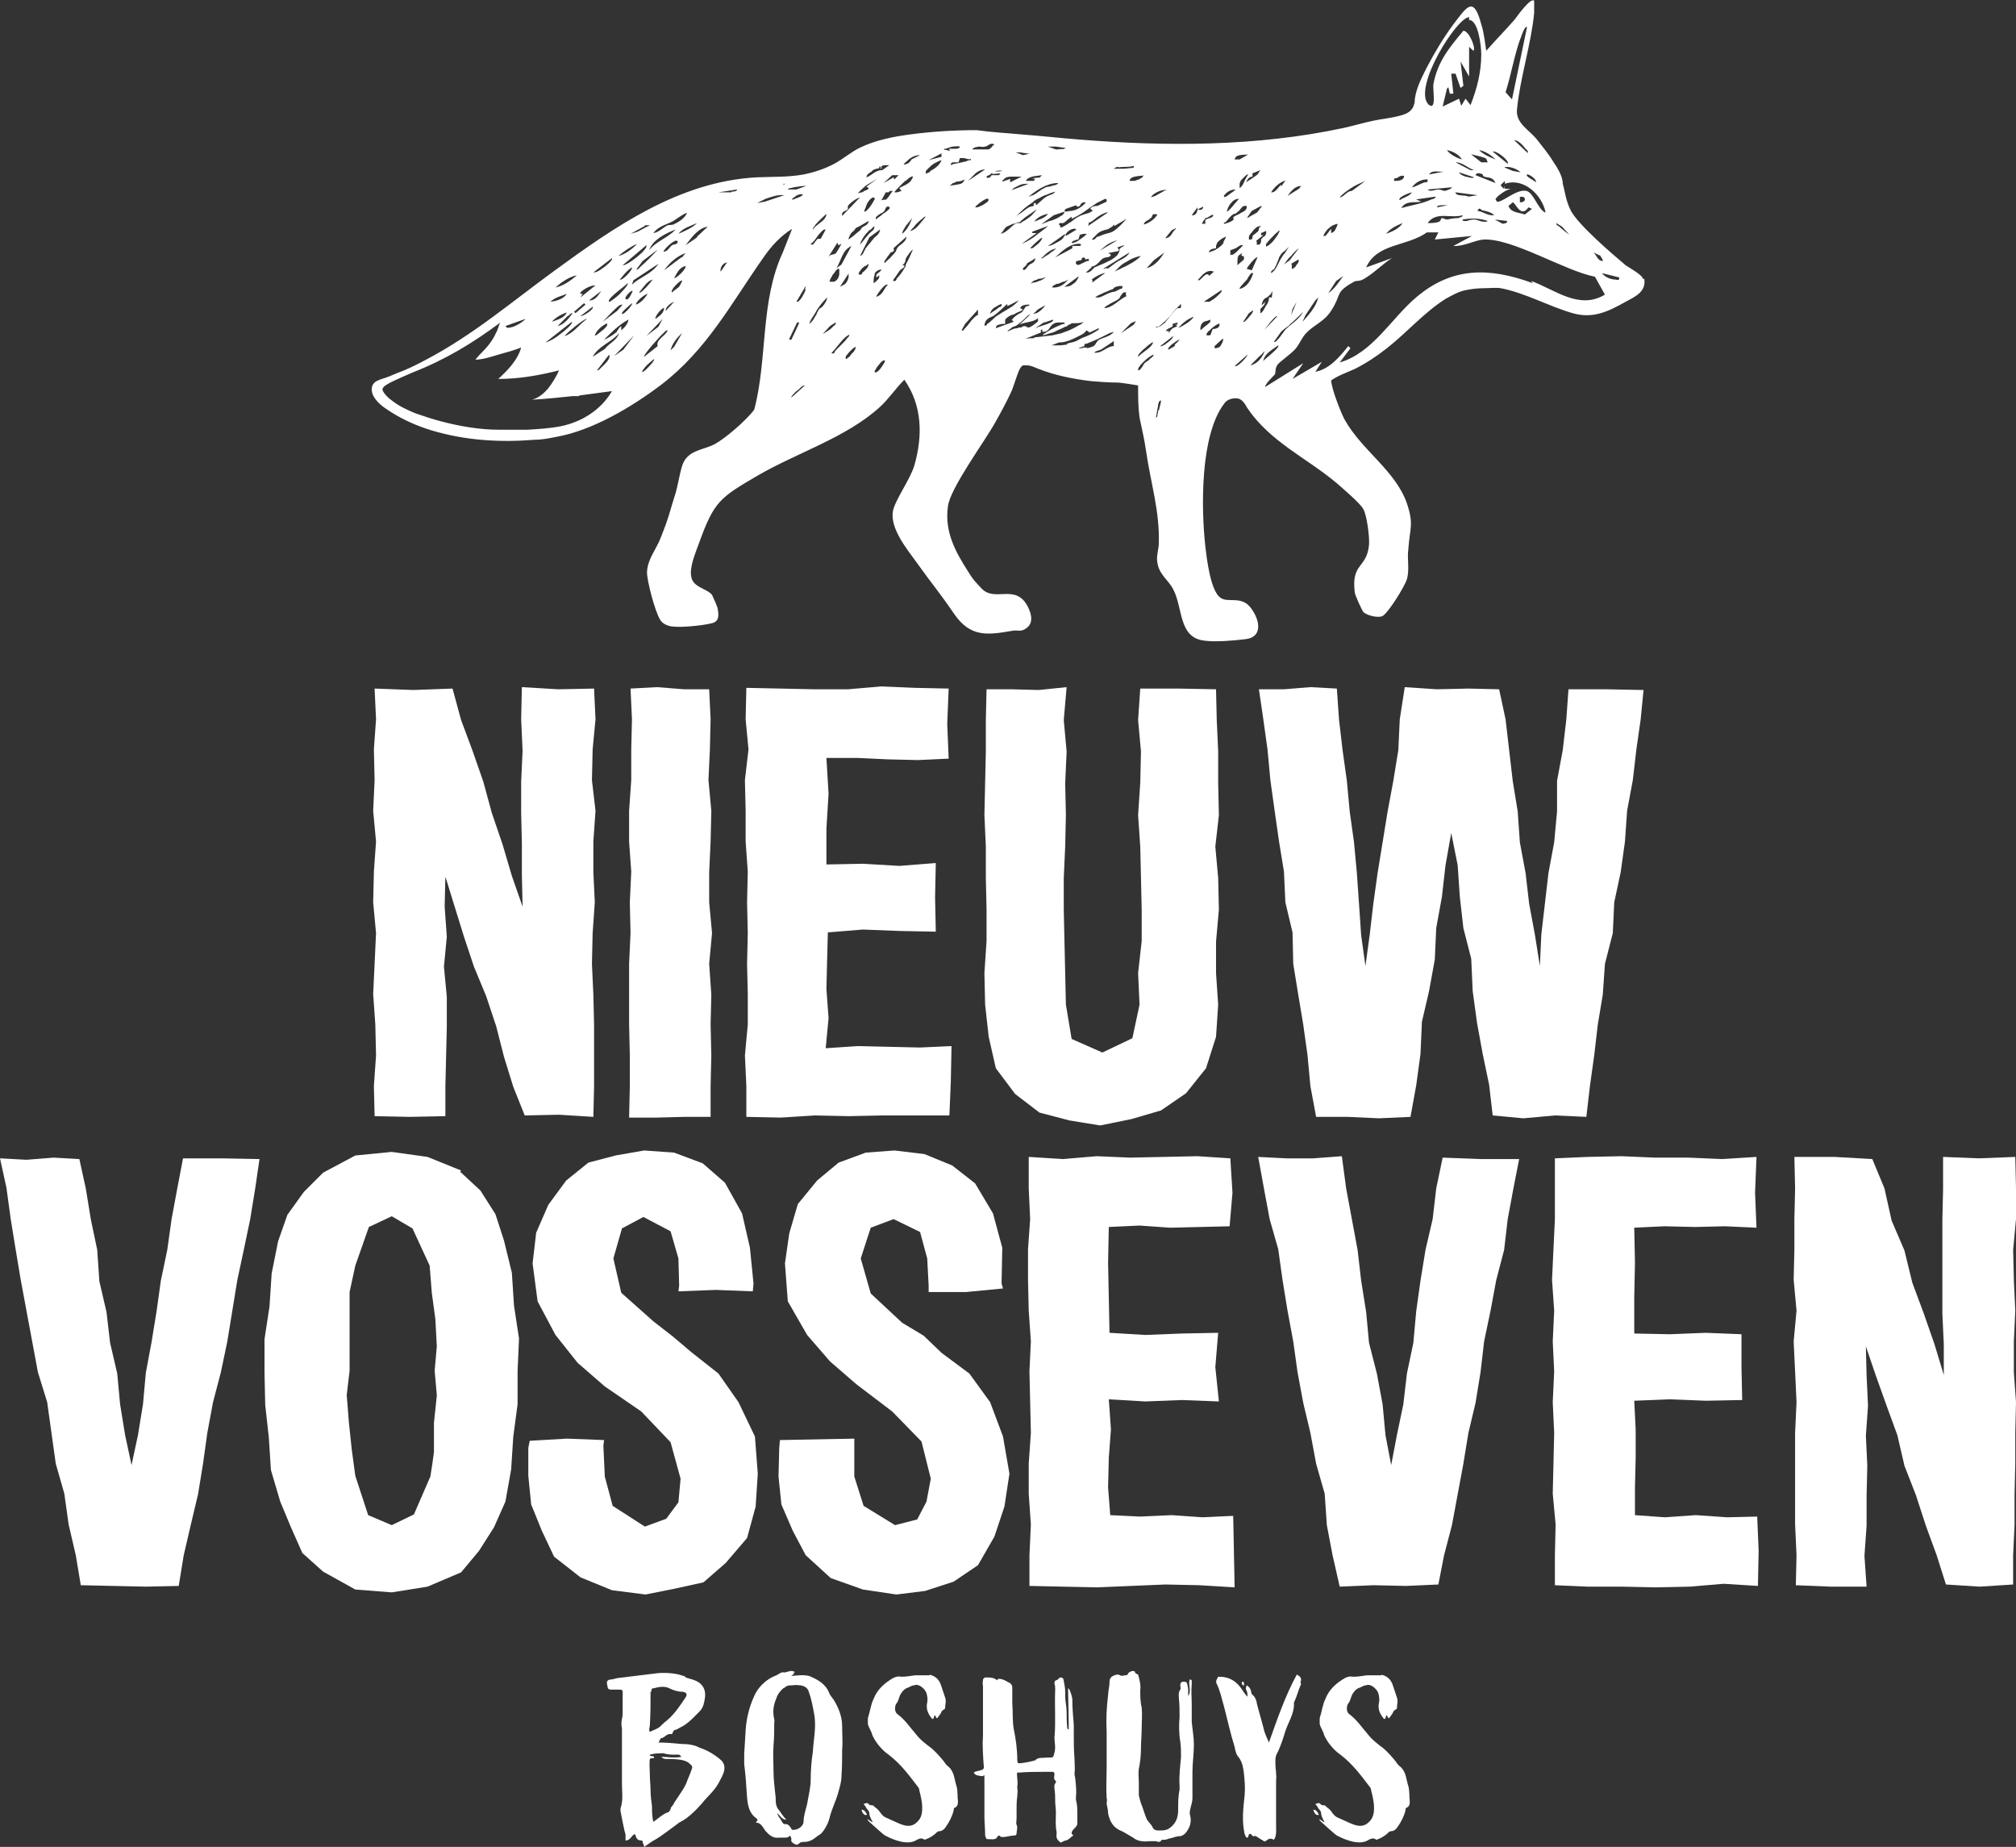 <?xml version="1.0" encoding="UTF-8"?>
<svg id="Laag_1" xmlns="http://www.w3.org/2000/svg" version="1.1" viewBox="0 0 282 258.3">
  <rect x="0" y="0" width="282" height="258.3" fill="#333333" stroke="none"/>
  <!-- Generator: Adobe Illustrator 29.3.1, SVG Export Plug-In . SVG Version: 2.1.0 Build 151)  -->
  <defs>
    <style>
      .st0 {
        fill: #fff;
      }
    </style>
  </defs>
  <g>
    <polygon class="st0" points="83.1 96.3 78.1 96.4 73 96.1 72.9 100.6 73.1 105 72.9 109.3 72.9 113.7 73 118 73 122.4 73.1 126.8 71.6 122.5 70.3 118.1 68.8 113.7 67.6 109.3 66.1 105 64.5 100.7 63.3 96.3 57.8 96.5 52.4 96.3 52.6 100.6 52.3 104.8 52.4 109.1 52.2 113.4 52.6 117.7 52.3 121.9 52.2 126.2 52.6 130.5 52.4 134.8 52.2 139 52.5 143.3 52.6 147.6 52.3 151.9 52.4 156.1 57.3 156.2 62.3 156.1 62.3 152 62.4 147.8 62.5 143.6 62.5 139.4 62.1 135.2 62.5 131 62.2 126.8 62.3 122.6 63.6 126.8 64.9 131 66.3 135.2 68 139.3 69.4 143.5 70.5 147.8 71.8 152 73.4 156 78.2 155.9 83 156.2 83.1 151.9 83.1 147.6 83.1 143.3 83 139.1 82.8 134.8 82.9 130.5 83.2 126.2 83 122 83 117.7 83.3 113.4 82.8 109.1 82.9 104.8 83.3 100.6 83.1 96.3"/>
    <polygon class="st0" points="99.2 96.4 95.7 96.4 91.9 96.1 88.2 96.3 88.4 100.6 88.3 104.8 88.3 109.1 88 113.4 88 117.7 88.3 121.9 88.1 126.2 88.2 130.5 88 134.8 88 139 88 143.3 88.1 147.6 88.1 151.9 88 156.3 91.9 156.3 95.7 156.2 99.4 156.2 99.4 151.9 99.5 147.6 99.4 143.3 99.5 139.1 99.2 134.8 99.6 130.5 99.2 126.2 99.2 122 99.4 117.7 99.5 113.4 99.1 109.1 99.3 104.8 99.4 100.6 99.2 96.4"/>
    <polygon class="st0" points="133.1 146.3 128.7 146.5 124.3 146.4 120 146.3 115.5 146.6 115.9 142.4 115.6 138.3 115.7 134.2 115.8 130.4 120.7 130 125.8 130.2 130.9 130.3 130.8 125.5 130.9 120.7 125.8 121.1 120.7 120.8 115.6 120.9 115.6 115.9 115.9 111 115.6 106 119.9 106 124.2 106.2 128.4 106.3 132.7 106.1 132.5 101.2 132.7 96.3 128 96.2 123.3 96 118.6 96.4 113.9 96.4 109.2 96.3 104.4 96.2 104.3 100.6 104.7 104.8 104.2 109.1 104.3 113.4 104.3 117.7 104.6 121.9 104.5 126.2 104.6 130.5 104.5 134.8 104.6 139 104.6 143.3 104.2 147.6 104.4 151.9 104.4 156.2 109.2 156.3 114 156 118.7 156.1 123.5 156 128.2 156 132.8 156 133 151.3 133.1 146.3"/>
    <polygon class="st0" points="165.9 152.9 168.7 149.4 170.1 145 170.4 140.5 170.1 136.1 170.1 131.7 170.5 127.2 170.4 122.8 170 118.4 170.5 114 170.4 109.6 170.4 105.1 170.2 100.7 170.1 96.4 164.8 96.3 159.5 96.3 159.2 100.7 159.6 105.1 159.5 109.5 159.2 114 159.5 118.4 159.6 122.8 159.7 127.2 159.7 131.6 159.2 136.1 159.4 140.5 158.4 145.2 154.2 147.2 149.9 145.3 149.1 140.5 149 136.1 148.9 131.7 148.8 127.2 148.8 122.8 149 118.4 149.1 114 149 109.6 149.2 105.1 148.8 100.7 149.2 96.1 145.3 96.5 141.5 96.4 138 96.4 137.9 100.7 137.9 105.1 137.8 109.5 137.7 114 137.9 118.4 137.9 122.8 138 127.2 138 131.6 137.7 136.1 137.8 140.5 138.3 145 139.3 149.4 142 153 145.4 155.6 149.6 156.7 153.9 157.4 158.3 156.5 162.4 155.3 165.9 152.9"/>
    <polygon class="st0" points="219.4 96.4 219.1 100.6 218.6 104.9 217.8 109.2 217.8 113.5 217.4 117.8 216.6 122.1 216.1 126.4 215.6 130.7 215.4 135.1 214.7 130.7 213.9 126.4 213.4 122.1 212.6 117.8 212.3 113.5 211.6 109.2 211.1 104.9 210.6 100.6 209.7 96.4 205.4 96.3 201 96.4 196.5 96.1 195.8 100.6 195.6 104.9 194.9 109.2 194.1 113.5 193.4 117.8 192.7 122.1 192.1 126.4 191.6 130.7 191 135.1 190.4 130.8 190.1 126.4 189.8 122.1 189.4 117.8 188.8 113.5 188.4 109.2 187.8 104.9 187.3 100.6 187 96.3 183.3 96.1 179.6 96.4 176.1 96.4 176.7 100.5 177.3 104.8 177.7 109.1 178.3 113.4 178.9 117.6 179.6 121.9 179.8 126.2 180.8 130.4 180.9 134.8 181.6 139.1 182.3 143.3 182.9 147.6 183.3 151.9 184.1 156.2 188.5 156.2 192.9 156.4 197.3 156.2 198.1 151.8 198.7 147.4 198.9 142.9 199.9 138.6 200.7 134.2 200.9 129.8 201.7 125.4 202.2 121 203 116.5 203.9 121 204.2 125.4 204.7 129.8 205.8 134.1 206 138.6 206.6 143 207.4 147.4 208.3 151.7 208.8 156 213.1 156.4 217.5 156 221.9 156.2 222.4 151.9 223 147.6 223.5 143.3 224.2 139.1 224.5 134.8 225.6 130.5 225.8 126.2 226.7 122 227.3 117.7 227.6 113.4 228.4 109.1 228.9 104.8 229.5 100.6 229.9 96.5 224.7 96.4 219.4 96.4"/>
  </g>
  <g>
    <polygon class="st0" points="18.4 204.9 17.5 200.7 16.8 196.4 16.4 192.1 15.4 187.8 14.9 183.5 13.9 179.2 13.6 174.8 12.7 170.5 12 166.2 11.1 162.1 7.5 161.9 3.7 162.2 0 162 .9 166.1 1.5 170.5 2.2 174.8 2.9 179 3.7 183.3 4.5 187.6 5.3 191.9 6.6 196.1 7.2 200.4 7.8 204.7 9 208.9 9.6 213.2 10.6 217.5 11.3 221.7 15.8 221.8 20.4 221.9 25 221.8 25.7 217.5 26.7 213.2 27.7 209 28.4 204.7 29 200.4 29.8 196.1 30.9 191.9 31.8 187.6 32.5 183.3 33.2 179 34.1 174.8 35 170.5 35.7 166.2 36.3 162.1 31 162 25.6 162 24.8 166.2 24 170.5 23.4 174.8 22.5 179.1 21.9 183.4 21.2 187.7 20.4 192 20 196.4 19.3 200.7 18.4 204.9"/>
    <path class="st0" d="M64.3,164l.2-.3-4.7-1.9-5-.7-5.1.5-4.5,2.4-2.7,2.7-2.3,3.2-1.3,3.7-.9,4.5-.3,4.6-.7,4.6v4.6s.1,4.6.1,4.6l.5,4.5.3,4.6,1.3,4.4,1.5,3.6,1.6,3.6,2.9,2.6,4.5,2.5,5.1.4,5-.8,4.7-2,2.5-3,2.1-3.3,1.6-3.6.8-4.5.3-4.6.6-4.5v-4.6s.2-4.6.2-4.6l-.7-4.6-.3-4.6-1.1-4.5-1.2-3.7-2.1-3.3-2.8-2.6ZM61.1,195.2l-.4,3.8v3.8c.1,0-.5,3.7-.5,3.7l-2.3,5.3-3.1,1.5-3.3-1.4-1.8-5.5-.5-3.7-.4-3.8-.3-3.8.4-3.4v-3.4c0,0,0-3.8,0-3.8v-3.8s.8-3.7.8-3.7l1.9-5.4,3.2-1.5,2.9,1.7,2.4,5.2.3,3.8.5,3.7.2,3.8-.3,3.4.3,3.4Z"/>
    <polygon class="st0" points="96.7 189.1 94.1 186.9 91.4 184.8 86.9 180.8 85.8 176 87 171.8 90 170.2 93.8 172.2 94.9 176 95 179.8 94.9 180.6 100.1 180.4 105.3 180.6 105.4 179.5 104.9 174.5 103.8 169.7 101.4 165.4 98.3 162.7 94.3 161.2 90.1 160.9 86.1 161.6 82.3 162.6 79.2 165.1 76.7 168.5 75 172.4 74.5 176.7 75.2 182 77.7 186.7 80.8 190.6 84.6 193.9 89.7 197.4 93.8 201.7 95.2 206.8 94.9 210.1 93.2 212.4 90.2 213.5 85.7 210.6 84.6 206.5 84.4 202.2 84.5 201.4 79.3 201.2 74.1 201.5 73.9 202.5 73.9 206.4 74.3 210.4 75.8 214.1 77.5 217.7 81.2 220.6 85.6 222.4 90.3 223 94.3 222.2 98.4 221.3 101.5 218.6 104.5 215.1 105.7 210.7 106 206.1 105.6 200.9 103.3 196.1 100.5 192.1 96.7 189.1"/>
    <polygon class="st0" points="131.7 189.2 129.2 186.8 126.2 185 121.8 180.9 120.4 176 121.8 171.7 125 170.5 128.7 172.3 129.7 176 129.9 179.8 129.9 180.7 135.1 180.7 140.3 180.2 140.1 179.5 140.2 174.5 138.9 169.7 136.4 165.5 133.2 163 129.3 161.4 125.1 160.9 121.1 161.2 117.3 162.6 114.3 165.1 111.6 168.4 110.4 172.5 109.8 176.7 110.2 182 112.9 186.7 116.1 190.4 119.8 193.6 124.8 197.4 128.9 201.6 130.2 206.8 129.6 210 128.3 212.5 125.2 213.3 120.8 210.6 119.5 206.5 119.5 202.2 119.5 201.2 114.4 201.3 109.1 201.4 109 202.5 108.9 206.5 109.3 210.4 110.9 214.1 112.7 217.5 116.2 220.7 120.7 222.3 125.4 223 129.4 222.5 133.4 221.2 136.8 218.9 139.1 214.9 140.5 210.7 141.2 206.1 140.3 200.9 138.5 196.1 135.6 192.1 131.7 189.2"/>
    <polygon class="st0" points="155.1 195.7 160.2 196 165.3 195.8 170.5 196 170 191.2 170.4 186.4 165.3 186.5 160.2 186.7 155.2 186.4 155.1 181.5 155 176.6 155.1 171.6 159.4 171.4 163.7 171.7 167.9 171.6 172 171.5 172.4 166.8 172.1 162 167.5 161.7 162.8 161.8 158.1 161.9 153.4 161.7 148.7 162.1 143.9 161.8 143.9 166.2 144.1 170.5 143.8 174.7 143.8 179 143.9 183.3 144.2 187.6 144 191.8 144.1 196.1 144.2 200.4 143.9 204.7 143.9 208.9 144.2 213.2 144 217.5 144 221.8 148.7 221.9 153.5 222 158.2 221.8 163 221.6 167.8 221.7 172.7 222 172.6 216.9 172.5 212 168.2 212.2 163.9 211.9 159.5 212.1 155.3 211.9 155 208 155.1 203.9 155.4 199.9 155.1 195.7"/>
    <polygon class="st0" points="194.6 204.9 193.8 200.7 193.4 196.4 192.6 192.1 191.5 187.8 191.1 183.5 190.4 179.1 189.9 174.8 189.1 170.5 188.3 166.2 187.7 161.7 183.7 162 179.9 162 176 161.8 176.8 166.2 177.6 170.5 178.8 174.7 179.4 179 180.1 183.3 180.9 187.6 181.5 191.9 182.3 196.2 183.3 200.4 184.1 204.7 185.3 208.9 185.6 213.3 186.4 217.5 187.4 221.9 192.1 221.7 196.7 221.8 201.2 221.6 202 217.5 203.1 213.3 203.9 209 204.7 204.7 205.4 200.4 206.4 196.2 207.1 191.9 207.6 187.6 208.5 183.3 209.3 179 210.4 174.8 210.9 170.5 211.7 166.2 212.5 162.1 207.2 162.1 201.8 161.9 200.9 166.2 200.4 170.5 199.4 174.8 198.7 179.1 198.1 183.4 197.7 187.8 196.8 192.1 196.3 196.4 195.4 200.7 194.6 204.9"/>
    <polygon class="st0" points="228.6 195.9 233.6 195.7 238.6 195.9 243.7 195.8 243.6 191.2 243.6 186.6 238.6 186.4 233.6 186.6 228.6 186.5 228.6 181.5 228.7 176.6 228.6 171.7 232.8 171.5 237.1 171.6 241.3 171.5 245.7 171.7 245.5 166.8 245.7 161.8 240.9 162.1 236.2 161.9 231.5 161.9 226.8 161.7 222.1 161.8 217.5 162 217.5 166.2 217.5 170.5 217.3 174.7 217.1 179 217.4 183.3 217.2 187.6 217.4 191.8 217.2 196.1 217.4 200.4 217.3 204.7 217.2 208.9 217.6 213.2 217.5 217.5 217.5 221.7 222.1 221.9 226.9 221.9 231.6 222 236.4 221.9 241.1 221.5 245.9 221.8 246 216.9 245.8 212.1 241.6 212.2 237.2 211.9 232.9 212.2 228.7 211.9 228.7 208 228.8 203.9 228.8 199.9 228.6 195.9"/>
    <polygon class="st0" points="271.8 161.8 271.8 166.3 271.7 170.6 271.7 175 271.7 179.3 271.7 183.7 271.9 188 271.9 192.3 270.6 188 269.1 183.7 267.5 179.4 266.4 174.9 264.6 170.7 263.6 166.2 261.9 162.1 256.6 161.8 251 161.8 251.1 166.2 251 170.5 251 174.7 250.9 179 251.3 183.3 250.9 187.6 251.1 191.8 251.3 196.1 251.1 200.4 251.1 204.7 251.1 208.9 251.1 213.2 251.3 217.5 251.2 221.7 256.1 221.9 261.1 221.9 260.8 217.6 261.1 213.4 261.1 209.2 261.2 205 261 200.8 261.3 196.6 261.1 192.4 261 188.3 262.4 192.4 263.9 196.6 265.4 200.7 266.4 205 268 209.1 269.4 213.4 270.9 217.5 272.2 221.6 276.9 221.9 281.6 221.6 281.6 217.5 281.8 213.2 281.8 209 281.9 204.7 281.9 200.4 282 196.1 281.7 191.9 281.7 187.6 281.9 183.3 281.7 179 281.6 174.8 282 170.5 282 166.2 281.9 161.8 276.8 162 271.8 161.8"/>
  </g>
  <g>
    <path class="st0" d="M95.9,234.6l1,.3c1.3.4,1.9,1.3,1.7,2.6-.1.6-.2,1.3-.7,1.8-.7.7-1.3,1.4-2.2,2-.4.2-.7.4-1.1.6-.2,0-.4.1-.5.4,0,.1-.1.3-.3.2-.6,0-.8.5-1.3.6-.2,0-.2.4-.4.6,1.1,0,2.1.1,3.2.2.8,0,1.8.1,2.5.5,1.2.4,2.2,1,3.1,1.8.4.4.5.9.4,1.4-.1.6-.5,1.2-.8,1.8-.6,1.1-1.6,1.9-2.3,2.8-.7.8-1.4,1.5-2.2,2.1-.3.2-.6.4-1,.6-1.1.8-2.1,1.6-3.2,2.3-.6.3-1.1.7-1.7,1.1,0-.2-.1-.4-.2-.6,0-.2,0-.3-.2-.3-.5,0-.7-.3-.8-.7,0,0,0,0-.1-.2-.5.2-.6.9-1.3.9v-.9c-.1,0-.7-3.2-.7-3.2,0-.1,0-.3,0-.4.4-1.1.2-2.3.2-3.4s0-2.7,0-4.1v-3.7c-.1-.4-.1-.9,0-1.3.1-.4.1-.7.1-1.1,0-.8,0-1.7,0-2.5,0-.4,0-.5-.5-.5-.3,0-.7,0-1,0-.3,0-.5,0-.6-.3,0-.2-.1-.4-.1-.6,0-.2,0-.4.4-.5.3,0,.6-.1,1-.2l5.7-.7c1.3-.1,2.7,0,3.9.5ZM91,236.6c0,1.6,0,3.2-.1,4.7,0,.3-.2.6,0,.9.7-.3,1.3-.5,1.7-1,0,0,.2-.1.2-.2,1.4-1,2.2-2.3,3.1-3.6.3-.5.1-.7-.4-.8-.7,0-1.3-.2-1.9-.5-.6-.3-1.4-.2-2.1,0-.3,0-.4.1-.4.5ZM90.9,245.5c.2.2.6,0,.6.3-.1.2-.4,0-.6.2-.1.7,0,1.5,0,2.2,0,.7.1,1.5.1,2.2s.1,1.5.2,2.2c0,.7,0,1.5.2,2.2.7-.5,1.2-1,1.9-1.3.2,0,.4-.2.5-.5,0-.2.2-.4.3-.5.6-1.1,1.4-2,1.9-3.1.2-.6.5-1.2.7-1.8.2-.5.2-.6-.3-1-.2-.2-.5-.3-.8-.4-.8-.2-1.7-.2-2.5-.2q-.3,0-.6-.3c.9,0,1.8.2,2.8,0-.2-.4-.5-.3-.8-.3-.6,0-1.1,0-1.7-.2-.6,0-1.2,0-1.9.2Z"/>
    <path class="st0" d="M111,233.9c.2.3-.2.3-.3.5.9-.1,1.7-.2,2.5,0,1.2.5,2.3,1.1,2.8,2.4.1.3.4.6.6.9.7,1.1,1.2,2.4,1.2,3.7,0,1.1.1,2.3,0,3.4,0,1.2,0,2.4-.1,3.7,0,.8-.3,1.6-.5,2.4-.3,1-.8,2-1.1,3.1-.2.9-.6,1.7-1.2,2.4-.2.2-.5.3-.7.5-.5.4-1,.7-1.7.7-.2,0-.5,0-.7.2-.3.3-.5.2-.8,0-.2-.1-.4-.3-.3-.6,0-.2-.1-.3-.2-.5-.2.3-.5.3-.7.3s-.5,0-.8,0c-.7.1-1.2-.2-1.6-.6-.2-.2-.4-.4-.5-.6-.3-.4-.5-.9-1.2-.9.2-.2.4-.4.1-.6-1-.7-1.2-1.8-1.3-2.9-.1-1.6-.2-3.1-.4-4.7,0-.5,0-.9,0-1.4l.2-3.3c.1-1.6.5-3.3,1.2-4.8.4-.9,1-1.6,1.8-2.2.4-.3.8-.5,1.3-.7.4-.2.7-.5,1.1-.4.1,0,.2,0,.4-.1.1,0,.2,0,.4-.1.3,0,.6,0,.7.2ZM109.7,236c-.5.4-.9.9-1.1,1.5-.3.7-.5,1.5-.4,2.3,0,.4.2.7.1,1.1,0,1.1,0,2.1-.1,3.2-.1,1.2,0,2.5,0,3.7,0,1.2.2,2.5.3,3.6,0,.6,0,1.3.5,1.8.2.3.6.9,1,1.3-.7,0-.9-.7-1.3-.9.1.2.2.5.4.7.1.2.2.3.3.5.1.1.2.4.4.3.4,0,.6.2.8.5.1.2.2.4.5.3.6,0,1.3-.6,1.3-1.1,0-.8.3-1.7.5-2.5.2-1.2.5-2.3.5-3.4,0-1.3.1-2.6.3-3.9.1-1.7.5-3.5.2-5.2-.2-1.1-.4-2.2-.8-3.3-.2-.5-.6-.7-1.1-.8-.4,0-.7-.1-1.1,0-.5,0-.9,0-1.2.4Z"/>
    <path class="st0" d="M121.3,253.8c-.5.2-.7-.4-.8-.7.5,0,.6.4.8.7ZM130,234.2c.8.2,1.3.6,1.6,1.4l.6,1.8c.2.5,0,1,0,1.5,0,.2-.4.2-.5.5-.1.3-.4.6-.6.9-.2,0-.2-.3-.3-.4-.2,0-.1.4-.3.5,0,0,0,0-.1,0-.6-.7-.9-1.4-.7-2.3.1-.5,0-.9-.1-1.3-.2-.6-1.1-1.4-1.7-1.1-.4,0-.7.3-1.1.4-.4.2-.6.5-.8.8-.2.3-.3.9-.5,1.2-.4.4-.4,1.3,0,1.6,1.1.8,1.8,1.9,2.6,2.8.6.8,1.4,1.4,2.2,2,.6.5,1.2,1.2,1.7,1.8.2.3.4.6.7.8.8.7.8,1.8,1.1,2.7.2.7.1,1.4.2,2.1,0,.3,0,.7-.4.9-.2,0-.2.3-.2.4-.2.8-.6,1.6-1.1,2.3-.2.3-.5.6-.9.6-.2,0-.3.1-.4.2-.4.4-.9.7-1.4.9-.1,0-.3.2-.4,0-.4-.2-.8,0-1.1.2-1.1.6-2.8.1-4.3-.7-.1,0-2.2-1.9-2.3-2-.7-.9,1.1.8.4-.2-.1-.2-.3-.6-.3-.9,0-.4-.4-.6-.5-.9,0-.1-.2-.2-.3-.4.1,0,.5-.3.7,0,.3.3.4.1.6.2.2.1.2.2.5.4.4.3.5.6.7.8.4.5.7.5,1.3.8,1.2.5,2.5,1.4,3.6.4.7-.6.8-1.3.8-2.1,0-.8-.2-1.6-.4-2.4,0-.2-.1-.4-.2-.5-1.3-1.7-2.4-3.2-4.1-4.5-.9-.6-1.9-1.8-2.3-2.8-.1-.5-.5-1-.6-1.5,0-.3,0-.6,0-.8.3-.9.4-1.9.8-2.7.5-1.3,1.5-2.2,2.7-2.9.4-.2.7-.3,1.2-.2.6,0,1.2-.1,1.9-.2.7,0,1.4,0,2.1,0Z"/>
    <path class="st0" d="M139.6,234.8c0,0,.1,0,.2,0,.5,0,.9.3,1.3.5.3.1.5.4.5.7,0,.7,0,1.3,0,2v.2c.1,1.2,0,2.4.2,3.6.3,1.4.5,2.9.5,4.4,0,0,0,.2.1.4.8,0,1.6-.2,2.4-.4,0,0,0,0,0,0,.4-.5,1.1-.3,1.6-.4h.3c.7,0,.6,0,.8-.7.2-.7,0-1.4,0-2.1.2-2.2,0-4.5.1-6.7,0-.3,0-.6-.1-.8,0-.2,0-.4.2-.5.3,0,.4-.4.7-.4.3,0,.4.3.4.5.1.5.2,1,.2,1.5,0,.2,0,.5,0,.6,0,.7.2,1.5.2,2.2,0,.8,0,1.5.1,2.3,0,0,0,.1.2.2,0-1.8-.1-5.2-.1-5.6,0-.7.6.9.6,1.4,0,1.2.1,2.4.2,3.5,0,.3,0,1.1,0,1.3,0,1.1,0,2.3.1,3.4,0,.7.1,1.5,0,2.2,0,.2.1.4.1.6.1.9.2,1.8.1,2.6v.4c.2.7.2,1.4.2,2.1,0,.4,0,.8,0,1.2,0,.3-.2.5-.4.7-.2.2-.4.4-.4.7,0,.2.4.2.1.4-.3.2-.5.5-.9.6-.2,0-.5.2-.7.3-.5-.3-.7-.7-.6-1.2,0,0,0-.2,0-.3-.2-.9-.1-1.8-.1-2.7,0-.5-.1-1.1-.1-1.6,0-.6,0-1.1-.1-1.7,0-.3-.1-.6.2-.9,0,0,0-.2,0-.2-.4-.3-.2-.7-.2-1,0-.2-.1-.3-.3-.3-.3,0-.6,0-1,0-1.2,0-2.4,0-3.6.1-.1,0-.2,0-.3,0-.1.3,0,.6,0,.8,0,.4.1.7,0,1.1,0,0,0,.2,0,.3.1.4,0,.6,0,1.1-.1.7-.1,1.2-.1,1.8s0,.8,0,1.3c0,.3-.1.7,0,.9.2.4,0,.8,0,1.2,0,.2-.1.3-.3.3-.7,0-1.9.5-2.1,0,0,0-.2,0-.3.2-.2.5-1,.3-1.5.3-.1-.2-.2-.4-.2-.6,0-.9-.1-1.8-.1-2.6,0-.6,0-1.3,0-1.9,0-1,0-2.3,0-3.3s0-.3-.4-.4c-.4-.1-.8,0-1.1-.5.3-.2.6-.2.9-.3.5-.1.6-.3.5-.7-.1-1.5-.2-2.8-.1-4.2,0-2.1,0-4.2,0-6.3,0-.2,0-.5,0-.6-.1-.3,0-.6,0-.9.1-.2.2-.3.4-.3.6,0,1.1,0,1.6.4Z"/>
    <path class="st0" d="M159.2,234.2c.2.7.4,1.5.3,2.2,0,.8,0,1.6.2,2.4.1,1,0,1.9,0,2.9,0,.9-.1,1.9-.1,2.8,0,1-.1,1.9-.3,2.9-.1.6,0,1.3,0,1.9v1.8c.1.4.2.8.3,1.1.3.7.5,1.5.8,2.2.2.4.6.7.8,1.1.2.5.6.5,1,.5s.8,0,1.2-.2c1-.6,1.4-1.5,1.4-2.6s0-2,.2-2.9c0-.2,0-.4,0-.6-.1-1.4.1-2.7.2-4,0-.7,0-1.4-.1-2.1-.2-1.2-.2-2.4-.1-3.5,0-.9,0-1.7-.1-2.6,0-.4-.1-.8.2-1.2.1-.1,0-.5,0-.6s0-.4.3-.5c.5,0,.6,0,.7.4,0,.2.1.4.1.6v1c.5-.7,0-1.5.2-2.3.2,0,.3,0,.3.2,0,.2,0,.3,0,.4-.1,1,0,1.9,0,2.9,0,.3,0,.6,0,.9,0,.5,0,1,0,1.5.1,1.1.3,2.1.3,3.2,0,1.3-.2,2.6-.2,3.8,0,1.2,0,2.5,0,3.7,0,.5-.2,1-.3,1.5-.1.4-.1.7,0,1,.2.9-.1,1.7-.7,2.4-.2.2-.5.4-.8.4-.5,0-.8.2-1.3.3-.2,0-.5.2-.8.2-.1,0-.3,0-.4,0-.2.4-.5.3-.8.2-.4,0-.7,0-1,0-.8.1-1.6,0-2.2-.5-.7-.4-1.3-.8-2-1.1-.9-.5-1.3-1.3-1.5-2.3,0-.4-.1-.9-.2-1.3,0-.3.1-.6,0-.8-.1-1.5,0-2.9,0-4.4,0-1.7,0-3.4,0-5.1-.1-1.6,0-3.3.2-4.9,0-.6.2-1.2.2-1.8,0-.7.3-.9,1-1.1.1,0,.2,0,.3,0,.2.2.6.2.8.1.2,0,.5,0,.5-.3,0,0,.4-.3.6-.3.2,0,.4,0,.4.3Z"/>
    <path class="st0" d="M182,235.5c-.4.9-.6,1.8-1,2.6,0,0,0,.2,0,.3,0,1.3-.8,2.5-1.2,3.7-.3,1-.6,1.9-1,2.8-.4.7-.4.9-.4,1.7,0,.8.2,1.6.1,2.4,0,1.9,0,3.9,0,5.9v.4c0,.7.1,1.4-.3,2q-.5-.3-.9,0c-.4.3-.4.3-.8,0-.1,0-.3-.2-.5-.3-.2-.1-.3-.3-.6-.2,0,0,0,0-.1,0-.2,0-.2-.4-.5-.3-.2,0-.1.4-.3.5,0,0,0,0-.1,0-.2-.1-.2-.4-.3-.5-.4-1.8-.2-3.6,0-5.4.1-1.1,0-2.1-.1-3.1-.1-.8-.2-1.5-.7-2.2-.4-.4-.5-1-.6-1.5-.6-1.9-1-3.8-1.5-5.7-.3-1-.5-2.1-1-3.1-.2-.4,0-.6.2-1,0,0,.1,0,.2,0,1.3,0,2.3.6,3,1.6.3.4.5.8.9,1.2,0-.4,0-.7-.2-1q-.1-.2.1-.6c.3.2.5.4.6.8,0,.3.1.5.4.7.2.3.4.7.4,1,.3,1.2.7,2.5,1,3.7.1.5.4,1.1.7,1.8,1.1-3.1,2.3-6.6,3.9-9.5.6.3.7.6.5,1.1ZM174,235.4c0,.1.1.4-.1.3-.1,0-.2-.2-.2-.3,0,0,0-.2.1-.2s.2,0,.2.2Z"/>
    <path class="st0" d="M184.5,253.8c-.5.2-.7-.4-.8-.7.5,0,.6.4.8.7ZM193.2,234.2c.8.2,1.3.6,1.6,1.4l.6,1.8c.2.5,0,1,0,1.5,0,.2-.4.2-.5.5-.1.3-.4.6-.6.9-.2,0-.2-.3-.3-.4-.2,0-.1.4-.3.5,0,0,0,0-.1,0-.6-.7-.9-1.4-.7-2.3.1-.5,0-.9-.1-1.3-.2-.6-1.1-1.4-1.7-1.1-.4,0-.7.3-1.1.4-.4.2-.6.5-.8.8-.2.3-.3.9-.5,1.2-.4.4-.4,1.3,0,1.6,1.1.8,1.8,1.9,2.6,2.8.6.8,1.4,1.4,2.2,2,.6.5,1.2,1.2,1.7,1.8.2.3.4.6.7.8.8.7.8,1.8,1.1,2.7.2.7.1,1.4.2,2.1,0,.3,0,.7-.4.9-.2,0-.2.3-.2.4-.2.8-.6,1.6-1.1,2.3-.2.3-.5.6-.9.6-.2,0-.3.1-.4.2-.4.4-.9.7-1.4.9-.1,0-.3.2-.4,0-.4-.2-.8,0-1.1.2-1.1.6-2.8.1-4.3-.7-.1,0-2.2-1.9-2.3-2-.7-.9,1.1.8.4-.2-.1-.2-.3-.6-.3-.9,0-.4-.4-.6-.5-.9,0-.1-.2-.2-.3-.4.1,0,.5-.3.7,0,.3.3.4.1.6.2.2.1.2.2.5.4.4.3.5.6.7.8.4.5.7.5,1.3.8,1.2.5,2.5,1.4,3.6.4.7-.6.8-1.3.8-2.1,0-.8-.2-1.6-.4-2.4,0-.2-.1-.4-.2-.5-1.3-1.7-2.4-3.2-4.1-4.5-.9-.6-1.9-1.8-2.3-2.8-.1-.5-.5-1-.6-1.5,0-.3,0-.6,0-.8.3-.9.4-1.9.8-2.7.5-1.3,1.5-2.2,2.7-2.9.4-.2.7-.3,1.2-.2.6,0,1.2-.1,1.9-.2.7,0,1.4,0,2.1,0Z"/>
  </g>
  <path class="st0" d="M229.8,39c0-.5-1.8-1.5-2.4-1.9-1.9-1.6-6.7-5.7-7.7-7.7-.7-1.4-.8-2.7-1.1-3.7,0-1.1-.8-2.3-1.4-3.2-.6-1-1.6-2.2-2.3-3.1-1.1-1.3-2.9-2.2-2.7-4.1.4-4.3,2-9.2,2.4-13.5,0-.6,0-1.2,0-1.7-.5-.5-2.4,2.2-2.7,2.6-1.3,1.5-2.7,2.9-4,4.4-.2-1.2-.3-2.5-.7-3.7-1.1-4.2-2.1-2.3-3.9,0-1.4,1.9-2.6,3.9-3.7,6-.7,1.4-1.5,2.9-1.7,4.5,0,.2,0,.5-.1.7-.2.9-1,1.3-1.7,1.5-1.3.4-2.7.5-4.1.8-1.4.3-2.7.7-4.1,1-12.1,2.6-24.8,2.6-37.1,1.6-2.6-.2-5.2-.5-7.9-.7-2.1-.2-4.2-.3-6.3-.6-3.1,0-6.3.2-9.3.6-2.3.3-4.8.8-6.9,1.8-1.3.6-2.4,1.6-3.7,2.3-1.3.7-2.8,1.2-4.3,1.5-2.2.4-4.4.3-6.6.4-10.8.6-19.8,6.9-28.3,13.1-5.9,4.3-11.4,9-17.9,12.4-1.3.7-2.7,1.4-4.1,1.9-.7.3-1.4.6-2.1.8-.5.2-1,.3-1.3.9-.5,1.3.9,2.6,1.8,3.2,2,1.4,4.2,2.4,6.5,3.1,4.7,1.4,9.5,1.7,14.4,1.3,1,0,2-.2,3-.4,5.1-.9,10.6-4.2,14.7-7.3,6.4-4.9,9.8-11.4,14.3-17.8,1.1-1.6,2.4-3,4-4l-1.3,3.3c-3.2,6.9-2.1,14.8-4,22-1.3,1.7-4.2,4.1-5.5,4.8-1.7.9-3.9.8-4.6,3.1-.4,1.3-.6,3-1.1,4.4-.8,2.6-.8,2.9-1.8,5.4-.7,1.9-1.9,3.1-2,5,0,1.3,1.1,5.4,1.8,6.6.3.6,1,.9,1.6,1,1.3.2,4.2-.1,5.5-.4,1.1-.2,1.2-.9,1-2,0-.3-.7-1.8-.8-2-.7-.9-2.6-1-2.9-2.5-.3-1.4.6-3.4,1.1-4.8,2.1-5.8,2.9-6.3,8.2-9.4,5.5-3.2,12.4-5.3,17.1-9.6,1.2-1.1,2.2-2.6,3.4-3.8,2.5,3.6,2.6,7.8,1.4,12-.6,2-2.7,4.8-3,6.4-.4,2.4,1.9,5.2,3.2,7,2.5,3.5,3,3.9,5.4,7.4,2.3,3.3,4.7,2.9,8.2,2.3.7-.1,1.1.2,1.8-.3,1.1-.7.8-2,.3-3-1.7-3.4-4.6-.6-6.5-2.6-1-1.1-1.1-1.1-1.9-2.4-1.8-2.8-3.3-5.6-2.8-9.1.3-2.5,5.1-9,6.6-11.7.8-1.4,1.6-2.9,2.3-4.4.2-.5.4-1.1.6-1.7.2-.5.5-1.7,1-1.9.2,0,.4,0,.6,0,.5,0,1.1.3,1.6.5,2.3.9,4.8,1.4,7.3,1.7,1.2.1,2.5.2,3.7.2.5,0,2.9.4,2.9.4,0,1.6,0,3,.2,4.5.3,1.5.7,3.1.9,4.6.7,4.8,1.9,8.3,1.8,12.9,0,.9-.4,1.9-.2,2.8.2,1.6,1.6,2.5,2.2,3.7,1.4,2.6.7,6.8,4.4,7.2,1.5.2,4,0,5.6-.2,2.5-.2,2.2-2.5,1-4.2-1.4-2.1-3.4-.7-4.5-1.7-1.3-1.1-1.8-5.4-2-7.1-.6-5.5-.7-15.5,2.6-19.9.4-.6,1-.8,1.7-.8.8,0,1.2.7,1.6,1.4,3.2,4.7,8.2,6.9,12.4,10.4.8.7,3.4,2.9,3.8,3.7.5.8.9,4,.8,5-.3,3.3-2.5,2.5-2,6.6,0,.4,1,2.5,1.2,2.8.6.5,1.9.8,2.6.6.8-.3,3.2-4.2,3.5-5.2.4-1.4,0-2.8.2-4.2.2-3,.8-3.4-.2-6.4-1.6-4.6-6.3-7.4-8.7-11.7-.4-.7-1.8-4.1-1.9-5.5,1-.7,2.2-1.1,3.3-1.6,1.6-.8,3.1-1.8,4.5-2.9,2.8-2.2,5.2-5,8.2-6.9.9-.5,1.8-1,2.7-1.2.9-.2,1.9-.3,2.8-.3.7,0,1.6-.1,2.2,0,3.3.6,6.9,2.6,10.1,3.5,2.8.8,4.9-.2,7.4-1.6,1.3-.7,2.9-1.4,2.6-3.2ZM94.2,30.9c.3-.2,1.7-1.2,1.9-1.1-.4.8-1.1,1.2-1.9,1.6-.3.1-.7,0-1,.2-.5.3-1.1.9-1.8,1,.7-1,1.9-1.2,2.8-1.7ZM97.5,31.2c-.7.7-1.7,1.1-2.6,1.5.6-.8,1.7-1.1,2.6-1.5ZM84.6,48.8l-1.7,1.1c.8-1.5,2.6-2,3.7-3.3-.3,1-1.4,1.4-2,2.2ZM84.1,51.4c-.2.2-.3.4-.6.4l1.7-2.2c.3.6-.7,1.4-1.1,1.8ZM79.5,44.2c.2-.2.3-.4.6-.4-.5.7-1.2,1.6-2.1,1.8.5-.5,1-1,1.5-1.5ZM77.2,45c.5-.6,1.4-1.1,2.1-1.3-.4.8-1.3,1-2.1,1.3ZM82.1,44.6c-1.1.8-1.9,2-3.1,2.4-.1-.1,2.7-2.5,3.1-2.4ZM80.3,43.6l1.4-1.2.2.2-1.4,1.2-.2-.2ZM81.2,44.2l1.7-1.3c.3.3-1.4,1.4-1.7,1.3ZM84.9,45.3c.2.2-.4.7-.5.8-.2.1-1.1,1-1.2.8.3-.8,1-1.3,1.7-1.7ZM84.3,45c.6-.6,1.5-1.6,2.1-2.1.2-.2.4-.3.7-.3l-.8.9-2,1.5ZM82.4,42l1.7-1.3c-.4.6-.9,1.4-1.7,1.3ZM86.3,46.4c-.5.4-1.2.9-1.8,1.1,1-1,2.1-2.1,3.4-2.8,0,.5-.6,1.2-1,1.5v-.6c-.3.2-.4.5-.6.7ZM87,43.9c-.2-.2,1.2-1.3,1.4-1.5.2.2-1.2,1.7-1.4,1.5ZM87.5,41.8c-.2-.2.8-1.3,1-1.1-.1.2-.6,1.5-1,1.1ZM87.1,37.1l3.3-2.8c.4.5-2.7,2.9-3.3,2.8ZM92,34.9c-.7.8-1.6,1.7-2.4,2.4-.2.2-.3.4-.6.4l.9-1.2,2.1-1.6ZM88.4,37.4c.2.2-1.3,1.9-1.7,1.7.5-.6,1-1.3,1.7-1.7ZM88.4,39.8l.2-.6,3.5-2.3c-.9,1.4-2.5,1.8-3.7,2.9ZM91.3,39.1c-.2.3-1.7,2.1-1.9,1.8.6-.7,1.1-1.6,1.9-1.8ZM91.7,44.6c-.2-.3,1-1.7,1.2-1.5-.1.8-.7,1.1-1.2,1.5ZM92.7,44.6l-.6,1.1-1.7,1.3,2.3-2.4ZM90.8,35c.5-1.5,2.4-2.4,3.7-2.9-1.1,1.2-2.7,1.6-3.7,2.9ZM94.8,33.7c0,.6-.5.4-.8.6-.4.3-.6.9-1.2.9.1-.4,1.6-1.8,1.9-1.5ZM90.2,31.5h.8c0-.1-1.8.9-1.8.9l-1,.3,2-1.1ZM89.1,34.1c-.6.7-1.7,1.5-2.6,1.7.7-.6,1.7-1.3,2.6-1.7ZM87.8,39.6c.2.2-1,1.4-1.2,1.6-.2.2-1.3,1.1-1.4,1-.4-.4,2.4-2.3,2.6-2.6ZM85.6,36.1c.2.3-1.1,1.3-1.3,1.4-.4.3-.8.6-1.3.6l2.6-2ZM81.4,40.7c.5-.4,1.3-.8,1.9-.8l-2.1,1.7.3-.5c-.3,0-.5,0-.2-.3ZM80.7,38.5c-.8.7-1.9,1.5-3,1.7.8-.7,1.9-1.5,3-1.7ZM79.3,41.1c-.5.7-1.4,1-2.3,1.1.6-.6,1.5-.8,2.3-1.1ZM80,45c.2.3-1.3,1.5-1.6,1.7-.6.5-1.4,1-2.1,1.2l3.7-2.9ZM73.5,44.6c-.4.5-1.5,1.1-2.1,1.2-.3,0-.4.2-.7-.2l2.8-1ZM81.1,55.3c1.5-.2,3-.4,4.5-.6-1.5,2.6-4.2,4.3-7.1,4.9-1.5.3-3.1.4-4.7.5-1.3,0-2.7,0-4,0-2.7,0-5.6-.5-8.2-1.2-1.2-.3-2.3-.7-3.5-1.1-1.2-.5-2.3-1-3.3-1.8-.3-.2-.5-.4-.7-.6-.2-.2-.6-.7-.6-.9,0-.5.8-.8,1.1-1,1-.5,2.2-1,3.1-1.4,4.6-1.8,8.4-4.1,12.3-7-.2.2-.4,1.2-.6,1.4-.2.5-.5,1-.8,1.4-.6.9-1.4,1.5-2.1,2.4,1,0,2.2-.4,3.2-.7,1.1-.3,2.2-.6,3.2-1-.5,1.8-1.9,3.2-3.2,4.4,2.9,0,5.7-.5,8.5-1.2-.4.9-.9,1.7-1.5,2.5-.6.7-1.4,1.4-2.3,1.6,1.9-.1,3.8-.3,5.7-.5h.8ZM87.2,48.9l-1.3.9,2.8-2.9-1.5,2ZM90.6,41.1c-.4.6-.9,1.2-1.6,1.5-.2-.3,1.2-1.5,1.6-1.5ZM91.2,50.8c-.2.2-1.2,1.4-1.4,1.2.4-.8,1.1-1.3,1.7-1.8,0,.3-.2.4-.3.6ZM92,48.4l-1.9,1.5c-.2-.2,2.4-3.1,2.7-3.3.2-.2.3-.4.6-.4-.3.8-1.7,1.3-1.4,2.2ZM93.1,43.5c0-.6.7-1.1,1.2-1.3l-1.2,1.3ZM94.3,48.5l-.5.5c.2-.9.9-1.8,1.6-2.4l-1.1,1.9ZM95,40.1c-.2.2-.7.5-1,.8-.3-.3,1-1.6,1.4-1.7.1.1-.3.7-.4.9ZM94.3,38.9c.4-.7.7-1.5,1.6-1.7.1.5-1.4,1.8-1.6,1.7ZM95.3,36l-2.4,1.8c.7-1,1.8-2,3-2.4l-.5.6ZM97.5,33.2l-1.6,1.1c.8-1,1.7-2.4,3.1-2.6l-1.5,1.4ZM100.8,38c-.1-.6.3-1.2.9-1.3l-.9,1.3ZM102.3,26.9c-.6,0-1.2,0-1.8,0l2.6-.4c0,.3-.6.3-.8.3ZM223.8,35.7c0,0,.5.7.4.8-.7,0-.8-.7-1.3-1.2,0,0,.8.4.8.4ZM217.7,31.2l.8.5,1,1.1c-.5-.3-1-.8-1.5-1.2-.2-.1-.3-.1-.3-.4ZM216.1,29.7c-1-.5-1.6-2.8-2.6-3-1.4-.3-3.4,1.7-4.1,1.5l-.2-.3c0-.4,1.8-1.6,2.3-1.5h-1c0,0-.1-.4-.1-.4v.4c-.1,0-.5-.5-.5-.5l.6-.6v.4c2.7-.9,5.2,1.6,5.7,4ZM213.8,29l.5.2-1,.8c-.8-.3-1.9-.2-2.3-1.2l.6-.5c.4,0,1.1,2.3,2.2.7ZM212.5,27.6c.9-.4,1.2.7.1.7v-.7ZM198,27.9l2.8-.4c0,.3-.3.3-.6.4-1.3.6-2.8.8-4.2,1.2.7-1.1,1.8-.7,2.8-.9l-.9-.4ZM203.1,26.2c0,.2-.9.5-1,.5-.2,0-.6-.2-.9-.2-.5,0-1.1.4-1.5,0l3.3-.3ZM199.9,24.4c.4-.7,1.5-.3,2.1-.4l-2.1.4ZM206.2,23.8h-.5c0,0-2.1-1.1-2.1-1.1,1,0,1.7.8,2.6,1.1ZM205.9,21.6c.4.1,1.8.4,2,.6,0,0,.2.5.2.5h-.9s-1.4-1.1-1.4-1.1ZM206.2,24.7c0,.4-1,0-1.2,0-.3-.1-.8-.3-.9-.6l2.1.7ZM202.4,21c.7.1,1.7.6,2.1,1.3-.7-.2-1.7-.7-2.1-1.3ZM203.1,28.6l-2.1.4c0-.3.6-.3.8-.3.4,0,.9,0,1.3,0ZM204.6,30.1c0,.3-.5.3-.6.4-.5,0-1.1.1-1.6.2-.2,0-.5-.2-.7-.2-.2,0-.1.4-.4.5-.4.2-1.2.2-1.6.2,1.2-1.7,3.2-.6,4.9-1.1ZM203.6,26.9l3.1.4-1.3.2c-.6-.3-1.5,0-1.8-.5ZM208.1,30.8c0,.3-.4.2-.6.2-.4,0-.9-.3-1.3-.3-.4,0-.7.1-1,.2-.2,0-.7.1-.6-.2,1.2-.2,2.3-.2,3.5.2ZM206.7,29.4c.3-.4.3-.2.6,0,.5.1,1.4.3,1.7.7-.9.1-1.5-.5-2.3-.6ZM206.4,24.5c.1-.4.7-.3,1-.1,0,0,0,.2.2.3.6.2,1.2,0,1.6.9l-2.8-1.1ZM210.8,30.8c.1.5-.3.4-.6.5l-1.1-.6,1.7.2ZM210.4,23.4c.7-.2,1.8.2,2.3.7l-1.1-.2-1.2-.5ZM214.8,25.5c0-.2-1.5-.8-1.2-1.1.3-.1,1.5.8,1.2,1.1ZM213.4,20.8c.2.2.4.3.3.6l-1.9-1.8c.6,0,1.2.7,1.6,1.2ZM212.7,5.4c0-.1.6-1.9.9-1.6l-2.1,10.1-.9-1c.8-2.5,1.2-5.1,2.1-7.6ZM210.9,22.9l-2.1-1.7c.5-.2,2.4,1.3,2.1,1.7ZM209.2,22.3c-.8-.3-1.7-.7-2.3-1.3.8.1,1.7.7,2.3,1.3ZM205.5,2.8c1.3,0,1.7,3.7,1.7,4.8,0,2.5-.6,4.8-1.5,7.1l-.7-.9-.6,1-.3-1-2.3,1.1.6-2.5.2-.2.2.9h.5c0-.1-.3-2.8-.3-2.8h.6s.7,2,.7,2l.4-.3-.4-3.4,1.2,2.1v-4.2c-.1,0,.6.6.6.6.4-.3-.6-2.8-1.4-2.8-2,2.4-3.6,4.3-4.2,7.5-.1.9.5,3.8-.7,2.8-2.2-2.4,4-12.2,5.7-12.2ZM199.7,25.1c0,.6-.2.3-.4.4-.7.2-1.2.6-1.8.7.5-.7,1.4-1.2,2.3-1.1ZM197.5,26.9c-.4.6-1.2.7-1.7,1.1-.4-.4,1.5-1.1,1.7-1.1ZM195.4,24.9c.3-.2.6-.4,1-.3,0,.7-.9.7-1.4.7,0-.5.1-.3.4-.4ZM196.2,31.2c-.5.8-1.5,1.2-2.3,1.5.5-.7,1.5-1.2,2.3-1.5ZM187.3,27.7c.5-.6,1.1-1,1.7-1.4.6-.4,1.3-.7,2-1h0s0,0,0,0l-1.9,1.4c-.5,0-.8.4-1.1.6-.2.2-.4.3-.7.3h0s0,0,0,0ZM187.9,38.6c-.6.8-1.2,1.8-2.1,2.4l1.1-1.7,1-.7ZM185.1,33c.2-.4.4-.8.8-1.1.3-.3.7-.5,1.2-.6,0,.3-.2.5-.3.8-.1.2-.3.4-.6.5v-.6s0,0,0,0c-.2.2-.5.7-.8,1,0,0,0,0-.1,0,0,0,0,0,0,0,0,0,0,0,0,0h0ZM184.1,41.9c.1-.1.2-.2.3-.3-.3,1.3-1.3,2.4-2.2,3.4l.4-.9,1.4-2.1ZM179.8,46.1c-.2.2-1.3,2-1.6,1.7l1-1.4c.3-.3.6-.5,1-.8,0,0,.2-.1.2-.2.7-.6,1.3-1.2,1.9-1.8-.6,1.1-1.7,1.7-2.5,2.5ZM177,42.2l-.5.5c0-.3.1-.5.2-.7.1-.2.3-.3.5-.4.2-.1.3-.3.5-.4l.3-.5s0,0,0,0h0s-.1.9-.1.9h-.4c0,0,0,.1,0,.2,0,.3-.2.7-.5,1.1,0,.1-.2.3-.2.4-.2.3-.5.6-.5.5,0-.2,0-.3,0-.5s.2-.2.3-.4c.2-.2.4-.4.3-.7ZM181.3,37.2c-.2.2-.4.4-.6.4,0,0,0,0,0,0v-.5c.1,0-.1-.2-.1-.2l1-.6h0c.1.1.1.2,0,.4,0,.1-.2.3-.3.4ZM181.5,41.9l-.9,2.2.2-.9.7-1.2ZM180.4,36.4l-.8.6c.3-.4.6-.9,1-1.2.3-.4.7-.8,1.1-1.1h0s-1.3,1.7-1.3,1.7ZM179.6,35.5l-.5.8c-.4.7-.6,1.5-1.3,1.9,0,0,0-.2,0-.2.1-.2.4-.3.5-.5,0,0,.1-.2.2-.4.1-.3.3-.7.4-1,0-.2.2-.3.2-.4.1-.2.3-.4.6-.6.2-.2.4-.4.6-.6l-.7,1.1ZM178.7,44.2l-1.8,1.9c0,0,1.4-2,1.8-1.9ZM182,26h0l-.3.4-1.6,1h0s0,0,0,0c.5-.7,1.1-1.4,1.9-1.4ZM177.8,26.9c.5-.8,1.2-1.4,2.1-1.7h-.1c0,.1-.6.9-.6.9h0s0,0,0,0v-.3c-.2.2-.4.5-.6.7-.2.2-.4.4-.7.4h0ZM177.2,34s0,0,0,0c.3-.4.8-.9,1.3-1.4.2-.1.3-.3.5-.4,0,.2-.2.5-.3.7-.3.4-.6.9-1,1.2-.2.2-.4.3-.6.4,0-.3,0-.4,0-.4ZM176.6,33.3c0,0-.2.1-.2.2,0,0,.1.9-.6.7v-.3c.1,0-.1-.2-.1-.2l.5-.4.5-.4h0c0-.1-.1,0-.1,0h-.2s0-.1,0-.1v-.2l.7-.3c.1.5-.2.8-.5.9ZM173.4,40.3c.3-.5.8-.9,1.1-1.3,0-.1.2-.4.3-.5.1-.2.3-.4.5-.3-.3,1-.9,2-1.9,2.2ZM175.3,43.3s0,.2-.1.4c0,0-.1.2-.2.3-.4.5-1,1.2-1.1,1l.8-1.2.7-.5ZM172.6,30.6c0,.3-1.1.7-1.4.7,0-.1,0-.2.1-.2,0,0,.2,0,.2-.1.4-.5.6-.7.8-.9.1,0,.2-.2.4-.2.2,0,.3-.2.6-.4.2-.2.4-.6.7-.7.1,0,.3,0,.4,0h0c0,.2,0,.4-.2.6,0,0-.2.2-.3.2-.2.1-.5.3-.7.4-.3.1-.6.3-.7.4,0,0,0,0,0,0,0,0,.1.2,0,.3ZM171.6,29.6c.1-.4.3-.9.6-1.2.3-.4.7-.6,1.1-.6,0,0-.3.4-.6.7-.4.5-.8,1-1.1,1.1,0,0,0,0,0,0,0,0-.1,0-.1,0ZM173.8,35.8c0,0,.2,0,.2.1v.4s-.7.6-.7.6l-.2.2c0-.2,0-.4,0-.5,0-.4,0-.7.2-.9.1-.1.3-.2.5-.3-.2.3-.2.4,0,.4ZM175.1,37.8l-.7-.2c0-.2,1.3-1.8,1.5-1.6l-.8,1.8ZM174.7,33.1c0-.1,0-.1.1-.2,0,0,0,0,0,0,0-.1.2-.3.3-.4.2-.3.5-.6.8-.8.1,0,.3-.1.5-.1l-.3.3c0,.3-.1.5-.3.6-.2.2-.4.3-.5.4-.2.2,0,.5-.3.6,0,0-.2,0-.3,0,0-.1,0-.2,0-.2ZM176.5,28.9c0,0-.1.1-.2.2,0,0-.1.2-.2.3-.2.2-.3.4-.4.4,0,0,0,0,0,0l-.9.5s0,0-.1.1c0,0-.2,0-.3.1h0s.7-1,.7-1l1.3-.7h0ZM175.3,24.2l1-.4h0s-.4.6-.4.6h0s-.4.3-.4.3l-1.2.8c.2-.4.4-.8.9-.8v-.5ZM174.3,24.9c-.2.3-.3.7-.5,1-.1.1-.2.3-.4.4h0v-.6s0-.1.1-.3c0-.1.2-.3.4-.5.3-.3.6-.6.7-.5-.1.2-.2.3-.3.5ZM172.7,22.4c0-.9,1.3-.7,1.9-.8l-1.2.7h-.7c0,.1,0,.1,0,.1h0ZM171.4,27.1c.1-.1.3-.2.4-.3.3-.2.7-.3,1-.3h0c0,.1-.3.3-.6.5-.3.2-.5.4-.7.5-.1,0-.3.1-.3,0,0-.2.1-.3.3-.4ZM168.8,30.5c.3-.2.6-.4.9-.5h0c0,.1,0,.2-.1.3,0,0-.2.2-.4.2-.3.1-.6.2-.6.3v.5c0,0-.2,0-.2,0h-.3c.1-.2.2-.3.3-.5.1-.1.2-.3.4-.4ZM164.5,31.9h0s0,0,0,0c0,.1-.2.3-.3.4-.2.2-.3.5-.5.7-.2.2-.4.3-.7.3l.9-1.1.6-.3ZM162,26.8c.4-.2.8-.2,1.2-.3l-1.6.9-.6.2c.2-.4.6-.6,1-.8ZM160.4,37.5l1-1.1,1.5-1.1c-.2.2-.3.5-.5.7-.5.7-1.2,1.3-2,1.5ZM161.3,47.9c-.2.5-.6.8-1,1.1-.4.3-.8.6-1.1.9,0,0,0-.1,0-.2.1-.2.3-.4.5-.6,0,0,.2-.2.2-.2,0,0,.4-.3.7-.6.3-.2.6-.5.7-.4ZM160.8,30.5c0,0,.2,0,.2,0,.3-.3,0-.7.9-.5-.4.7-1.2,1.2-1.9,1.4,0-.4.6-.6.9-.8ZM159.9,24.6h0,0c0,.2-.3.3-.6.5-.2,0-.4.2-.7.2-.2,0-.4,0-.5,0,0,0,0,0,0,0,0,0-.1,0-.1,0,.1-.6.8-.6,1.4-.7.2,0,.4,0,.5-.1ZM156.4,23.4c.7-.1,1.6,0,2.2-.2,0,.1,0,.2,0,.2,0,.1-.1,0-.3.1-.4,0-.8.1-1.2.1-.4,0-.9,0-1.3,0,.2-.2.4-.2.6-.3ZM157.6,41.4c-1.1.5-1.9,1.6-3.1,1.7,0-.2.4-.4.6-.5.4-.3,1.1-.5,1.5-.9,0,0,.1-.3.3-.5.1-.2.3-.4.6-.3v.3c-.1,0,.1.2.1.2ZM156.9,40.4s0,0,0,0c0,0,0,0-.1,0,0,0,0,0-.1,0-.3.2-.6.3-.8.4-.3,0-.5.1-.8.2-.5.2-.9.5-1.4.6-.2,0-.3,0-.5,0,0,0,0,0,0,0h0c.2-.2.6-.4.9-.5.3-.2.7-.3.9-.4.2-.1.4-.2.5-.2.1,0,.2-.1.4-.3.2-.1.5-.2.8-.2.1,0,.2,0,.3,0,0,.1,0,.2,0,.2ZM152.7,39.1c.5-.4,1.1-.7,1.7-.9.1,0,.2,0,.3-.1h0l-1.9,1.4v-.3c.1,0-.1-.1-.1-.1ZM151,33.1c0,0,0-.2,0-.2h0c.2-.2.7-.2,1-.2h0c0,.1-.2.2-.4.4-.1.1-.3.2-.4.3-.2.1-.4.3-.6.4-.2.1-.5.2-.7.2,0-.3.5-.4.8-.5,0,0,.2,0,.2-.1,0,0,0,0,0-.2ZM150.6,32.1l-1.5.9c-.2-.2.3-.7.7-.9.3-.1.6-.2.7,0h0ZM151.2,34.2c0,.1,0,.2-.2.2-.1,0-.2,0-.4,0-.3,0-.5,0-.6,0v.3c.1,0-2.4,1.3-2.4,1.3,1-.9,2.1-2,3.5-1.9ZM144.1,34.7c0,0,.3-.3.6-.6.3-.3.6-.5.8-.7.2-.1.3-.2.3-.1,0,0-.2.5-.6.8-.2.2-.4.3-.6.5-.2.1-.3.2-.4.1h0s0,0,0,0ZM145.7,36s0,0,0,0c0,0,.2,0,.2-.1.2-.2.5-.5.8-.7.2-.1.3-.2.5-.3.2,0,.3-.1.5-.2,0,.1-.3.4-.7.6-.2.2-.5.4-.7.5-.1,0-.2.2-.3.2-.2.1-.3.2-.3.2,0-.1,0-.2,0-.2ZM148.7,33.3c-.3.4-.9.6-1.4.9-.2.1-.5.2-.7.2l2.4-1.7c0,.2-.2.4-.3.6ZM146.8,30.9c-.4.2-.8.3-1.2.5l1.8-1.3,1.5-.5c0,.2-.2.4-.3.5-.2.1-.4.2-.5.3-.4.2-.8.4-1.2.5ZM144.7,31c.3-.6,1.3-1,1.9-1.1-.4.6-1.3.8-1.9,1.1ZM147.6,25.9c-.2,0-.5.1-.8.2-.3,0-.6.1-.7.2-.5.2-1,.7-1.6,1-.2,0-.4.2-.6.2,1.2-1,2.6-1.9,4.1-1.9,0,.2-.3.2-.4.3ZM144.5,28.2c.3-.2.6-.4.9-.5.3-.2.7-.4,1.1-.5.4-.2.8-.3,1.1-.4,0,.1-.2.2-.3.3-.4.2-.9.3-1.2.6-.1,0-.3.3-.6.5-.2.2-.4.4-.6.5v-.3c-.2,0-.2,0-.3.1s0,0,0,.1c0,0,0,.2,0,.2,0,0-.5.1-.7.2-.5.3-.9.7-1.4,1-.1,0-.2.2-.3.2.2-.2.5-.5.7-.7.5-.5,1.1-.9,1.7-1.3ZM141.5,26.6c.2-.2.3-.3.5-.4.2-.1.4-.2.6-.3.4-.2.8-.2,1.3-.2l-2.4.9ZM141.8,31.3c.2,0,.4-.2.6-.2.2,0,.4-.1.4-.2l.6-.5,1.6-1.1h0s0,0,0,0c-.1.2-.3.4-.5.6-.3.4-.7.6-1.1.9-.2.1-.4.2-.6.4-.1,0-.2,0-.3,0-.1,0-.2,0-.3,0-.8.4-1.3,1.3-2.2,1.5.2-.2.6-.9.8-1,0,0,.5-.2.9-.4ZM145,32.6h-.6c0,0,0-.2,0-.2l2.2-.8s0,0,0,0h0c-.4.4-.9.7-1.4,1.1-.7.6-1.5,1.1-2.3,1.4l2.1-1.5ZM143.1,37.5c.1-.1.4-.3.5-.5,0,0,.1-.2.1-.2l.7-.4.4-.3c0,.2,0,.3-.1.4-.1.2-.3.3-.5.4,0,0-.2.1-.3.2-.1.1-.6.9-.8.6,0,0,0-.1,0-.2ZM145.2,39c.4,0,.8-.1,1.1-.3-.4.5-1,.6-1.5.8-.2,0-.4,0-.6.2.2-.4.5-.5.9-.6ZM144.9,43.5l.4-.3.9-.5c-.1.2-.3.4-.5.6-.2.2-.5.4-.7.5-.2,0-.3.1-.5.1l.5-.4ZM146.1,45.1l.6-.2.6-.2s0,0,0,0c0,0,0,.2,0,.2,0,0-.2.1-.3.2-.6.3-1.5.5-2.2.8l1.2-.8ZM147.2,40.1c0-.1.4-.3.6-.4,0,0,.1,0,.2,0,.2-.1.5-.2.7-.3.3,0,.5-.2.7-.3-.5.7-1.3,1.2-2.2,1.1ZM150.9,38.7c-.2.4-.4.8-.8,1-.3.3-.7.4-1.2.4l1.9-1.4ZM150.8,37c-.2,0-.3,0-.3-.2,0,0,0-.1,0-.2.1-.1.5-.2.7-.2,0,0,0,0,.1-.1,0-.2.1-.4.5-.2,0,0,0,0,0,.1,0,0,0,.1,0,.1.1,0,.3-.1.4-.1,0,0,.1,0,.1,0,0,0,0,.1,0,.3-.3-.1-1.1.5-1.6.6ZM152.6,37.3c.4,0,.8-.3,1-.5.3-.3.5-.6.8-.7.3-.2.9,0,1-.5l-.4-.2,1.5-.3v-.2c0,0-.2-.3-.2-.3l.9-.3c0,.1,0,.2-.2.2-.1.1-.3.2-.4.3,0,0,0,.1,0,.2,0,.2-.1.3-.2.5-.1.2-.2.3-.6.6-.4.3-.9.5-1.3.7-.5.2-.9.4-1.4.6,0,0-.1.1-.2.2-.2.2-.5.6-1,.5l.8-.7ZM153.7,35.2s0,0,0,0h0c.3-.3.8-.7,1.2-1,.5-.3,1-.5,1.4-.6l-2.7,1.6ZM154.9,37.5c-.2,0-.4.1-.6.1h0s3.7-2.3,3.7-2.3c-.2.4-.5.6-.8.8-.3.2-.6.3-.9.5-.5.3-.9.7-1.4,1ZM155.9,31.6l1.7-1h0s0,0,0,0c-.4.4-.8.9-1.3,1.3-.2.2-.4.3-.5.4-.3.2-.7.3-1.1.4s-.8.3-1.1.4c0,0,0,0-.1,0-.2.1-.3.4-.5.4,0,0-.2,0-.3,0,0,0,.2-.2.2-.2.2-.2.5-.5.7-.7.4-.3.8-.4,1.2-.5.2,0,.4-.2.6-.3.2-.1.3-.2.4-.4ZM152.3,31.3c0-.1,0-.2,0-.2,0,0,0,0,0,0,0,0,.2,0,.2,0,.3-.2.6-.4.8-.6.3-.2.7-.5,1-.6.2-.1.4-.2.7-.2l-2.8,1.9ZM154.8,27.9v.3c0,0,0,0,0,0,0,0-1.1.5-1.3.6-.2,0-.4,0-.6.1,0,0-.2,0-.2.1,0,0-.1.1-.2.2l.3.2h.1c-.3.3-.6.4-1,.5-.3.1-.7.2-1,.4,0,0-.1,0-.2.1-.2.1-.5.3-.7.5-.6.4-1.2.8-1.5.9,0,0-.1,0-.2,0v-.3c-.2,0-.2,0-.1-.3.2,0,.4,0,.5,0,.3-.1.5-.4.8-.6.1-.1.3-.2.4-.3v.3c1.4-.6,2.4-1.5,3.5-2.2.4-.2.8-.4,1.2-.6ZM150.6,28.9c.2,0,.4,0,.4-.1,0,0,.1,0,.1-.1,0-.1.2-.3.4-.4.1,0,.2,0,.4,0-.6.7-1.3,1.1-2.1,1.2-.3,0-.5.1-.8.1h0c-.2-.2,0-.4.4-.5.3-.1.8-.3,1.2-.4ZM146.3,20.5h1.4c0,0,1.4.2,1.4.2h0c0,0-.1,0-.2.1-.2.1-.6,0-.9.1-.1,0-.3,0-.3,0l-1.4-.5h0,0ZM145.5,24.8c-.3.1-.8,0-1.1.2h.1s.1,0,.1,0c.1,0,.2,0,.2,0,0,0-.1.2-.2.3-.4,0-.7,0-1.1,0,.1-.2.2-.3.4-.4.5-.3,1.3-.3,1.8-.4,0,.1-.1.2-.2.2ZM141.9,21.3c.5,0,.9,0,1.3.1.4,0,.8.2,1.2,0l-1.3.3-1.3-.5s0,0,0,0ZM141.7,24.7c.3,0,.5,0,.8,0,.1,0,.2,0,.4,0l-1.6.8v-.5c.1,0-.5.2-.5.2l-.6.2h0c0-.1.1-.3.2-.3.3-.4.8-.4,1.3-.4ZM140.4,23.7c-.3.5-1.2.1-1.6.4,0,0,0,.1,0,.2,0,.1.2,0,.5,0,.2,0,.5-.1.6,0,0,0,0,0,0,.1-.1,0-.2.1-.3.1-.3,0-.6,0-.9,0,0,0-.3.6-.7.3,0,0,0,0,0-.1,0,0,0,0,.1-.1,0,0,.1,0,.2-.1s0,0,.1,0c.3-.3.6-.5,1-.6.4-.1.7,0,1.2,0ZM138.5,43.9c.1-.5.4-.8.8-1,.3-.2.5-.3.8-.4h0c0,0,0,.1,0,.2,0,.2-.2.2-.4.3-.4.4-.8.5-1.2.9,0,0,0,0,0,0h0ZM136.4,20.6c.2,0,.4-.1.5-.1.3,0,.6.1.9,0,.2,0,.4-.2.6-.3.1,0,.2-.1.3-.1.1,0,.2,0,.4.1,0,0-.3.2-.4.4-.2.2-.4.3-.4.3h-2.3c0-.1.2-.2.4-.3ZM136.5,24.2c.4-.3.8-.5,1.3-.5h0s0,0,0,0l-1.5,1-.9.6c.2-.2.3-.3.5-.5.2-.2.4-.4.5-.5ZM135.8,22.1c0,.2,0,.2,0,.3,0,0,0,0-.2,0-.2,0-.4.2-.6.2-.4.1-.9.2-1.4.3-.2,0-.4.1-.6.2h0c0-.3.1-.4.4-.4.1,0,.3,0,.4,0,.1,0,.2,0,.3,0,0,0,0-.2.1-.3,0-.1,0-.2.1-.3.1,0,.3,0,.4,0,.4,0,.8.3,1.1.1ZM126.4,23c.1-.2.3-.3.5-.5.5-.5,1.1-.8,1.8-.8h0s-1.2.6-1.2.6c-.1.2-.2.3-.4.5-.2.1-.4.2-.6.2h0ZM126.8,25.2c.4-.4.8-.6.9-.5,0,.2-.2.4-.3.6-.4.5-1.1.7-1.6,1l.3.4h0s-.6.2-.6.2h-.4c0-.1.6-.7,1.2-1.3.2-.2.3-.3.5-.4ZM127.6,30.3c0,.2-.1.4-.2.7-.3.7-.7,1.3-1.2,1.7,0-.4.3-.7.5-1.1.3-.4.7-.8,1-1.3h0ZM125.9,24.3l-.8.8h0s-.1-.3-.1-.3l-1.4.8,1.2-1.1h1.2ZM123.8,27.9c-.2,0-.3.1-.5.1l.6-1.1h.4c0,0,.1-.2.3-.2,0,0,.2,0,.3,0-.4.4-.6,1-1.1,1.3ZM124.5,29c0,.2-.4.5-.8.8-.1,0-.3.2-.4.3-.4.3-.7.5-.8.6h0c0-.2,0-.3.1-.4.2-.2.5-.4.7-.5.1,0,.2-.1.3-.2.1,0,.2-.3.3-.5,0,0,.1-.2.2-.2,0,0,.2,0,.3,0,0,0,0,0,0,.2ZM122.1,23.8c.3-.2.7-.2.9-.3,0,0,0-.1,0-.2,0,0,0,0,0,0,0,0,.1,0,.2,0v.2c0,0,.1.2.1.2,0-.2,0-.3,0-.4.1-.2.4-.2.7-.2.1,0,.3,0,.4,0h0l-1,.7c-.2,0-.4,0-.6.1-.6.2-1,.7-1.6.9,0-.4.4-.6.7-.8ZM119.9,27.1c.4-.4.8-.8,1.3-1.2.5-.3,1-.6,1.5-.9l-1.5,1.1.3.2c0,0,0,.1-.1.2,0,0-.1,0-.2.1-.2,0-.4.2-.6.3-.2,0-.4.1-.5.1,0,0-.1,0-.2,0h0s0,0,0,0ZM117.7,37h0l-.7.5c.7-1.1.8-2.5,2.1-3.1l-1.4,2.6ZM118.7,38.1c0,.3,0,.5,0,.7-.1.4-.3.8-.6,1-.2.1-.4.2-.6.3l1.3-2h0ZM117.4,37.7h0c0,.3,0,.5,0,.7-.1.5-.3.8-.7,1-.2,0-.4,0-.7,0,0,0,0,0,.1-.2,0-.2.2-.4.3-.6,0-.1.1-.2.2-.3.2-.3.4-.6.6-.7,0,0,.1,0,.2,0ZM118.7,33.6h0c0-.2,0-.3.1-.5.1-.3.3-.6.6-.8.1-.1.2-.2.3-.4l.6-.3,1.2-.7c0,.6-.7.7-1,1,0,0-.1.3-.3.4-.2.2-.4.3-.6.5-.3.3-.7.5-1,.8ZM121.7,32.2c.2-.2.4-.4.6-.6,0,.2,0,.5-.3.7-.2.2-.5.4-.6.6-.4.4-.7.9-1.1,1.3.2-.8.8-1.5,1.4-2.1ZM122.3,27.9s0,.1-.1.2c0,0,0,.1-.1.2-.2.4-.8,1.2-1.1,1.3,0,0,0,0-.1,0,0-.2.1-.4.2-.6.1-.4.3-.8.6-1.1.1-.1.3-.3.5-.3.2.2.2.2.2.3ZM118.4,29.4c0,0,.2-.1.2-.2,0,0,0-.2,0-.3,0,0,0,0,0-.1.4-.5,1.1-1,1.7-1.2h0s-2.5,2.6-2.5,2.6c-.1-.5.2-.6.4-.7ZM117.1,33.9h0s0,0,0,0l.2.4.4-.2c0,0-.4.8-.7,1.2,0,.1-.2.2-.2.2-.5.2-.7,0-1.1.7l1.4-2.2ZM114,31.5c.5-.6,1.1-1.1,1.6-1.6h0c0,.5-.4.9-.8,1.2-.4.3-.8.6-1.1,1,0-.3.2-.4.3-.5ZM107,28.2l-1.1.2,1.2-.6c.9-.3,1.7-.6,2.6-.5l-2.7.9ZM109.6,25.9c0,0,0-.1,0-.2h.3c0,0-.2,0-.3.2ZM110.8,27.9c0-.2.6-.5.7-.6.3-.1.5-.2.8-.1,0,.2-.6.4-.8.5-.2,0-.5.3-.8.2ZM110.4,47.4l1.1-2.3h.3c0,.1-1.1,2.4-1.1,2.4h-.3ZM110.7,55.7s0,0,0-.2c.1-.2.3-.4.5-.6,0,0,.1-.1.2-.2.2-.1.4-.3.6-.5.2-.2.4-.3.6-.3l-1.9,1.7ZM112.7,40.5c-.2.6-.7,1.5-1.1,1.7,0,0-.1,0-.2,0l1.3-2.2c0,0,0,.3-.1.5ZM111.5,26.5h-1.3c0-.2.6-.2.8-.3.6-.1,1.2-.2,1.8-.2l-1.4.5ZM113.1,34.2c0,0,.2,0,.2,0,.3-.2.7-.6,1-1.1.2-.3.5-.6.7-.8,0,0,.2-.2.3-.2,0,0,.1,0,.2,0h0s0,0,0,0l-.7,1.3c-.2,0-.3,0-.4,0-.3.2-.5.7-.7.8,0,0-.1,0-.2,0,0,0-.2,0-.3-.2h0ZM114.6,43.2c-.1.2-.2.3-.3.5,0,.2-.2.4-.3.6-.2.4-.5.8-.8,1,.1-.4.3-.7.5-1,.2-.3.4-.6.6-1,.4-.6.9-1.2,1.4-1.7h0s0,0,0,0c0,.4-.4,1-.6,1.2-.1.2-.4.3-.5.4ZM115,46.8l1.1-1.2.3-.2.5-.3s0,.1,0,.2c0,.1-.2.2-.3.3-.1.1-.2.2-.3.3-.2.2-.4.3-.7.5-.3.2-.5.3-.7.4ZM116.8,49.2c0,0-.1.2-.2.2,0,0-.2.1-.3,0,.2-.2.4-.5.6-.7.6-.7,1.1-1.5,1.9-1.9,0,.3-.2.4-.3.5-.2.3-.5.6-.8.9-.3.3-.6.6-.9.9ZM119.6,48.9c0,0-.1.2-.2.3-.2.2-.4.4-.5.6-.2.2-.4.3-.5.4,0,0,0,0-.1,0h0s0-.1,0-.3c0-.1.1-.2.2-.3.3-.4.7-.8,1-1,0,0,.2-.1.2-.1,0,0,0,.2-.1.4ZM120.8,38c0,0-.2.1-.2.2,0,0,0,.2-.2.2,0,0-.1,0-.3,0h0c0-.2.1-.4.2-.5.2-.3.4-.5.7-.7.2,0,.3-.2.5-.3,0,.5-.4.8-.7,1.1ZM121.1,34.7c-.1.2-.2.4-.3.6-.1.2-.2.4-.5.5l1.3-2.6,1.5-1.1c0,.3-.2.6-.4.8-.2.2-.5.4-.6.6-.2.2-.3.4-.5.6-.2.2-.3.4-.5.6ZM122.3,38.3c.2-.3.5-.6,1-.6-.2.5-.9.5-.7,1.1l.4-.3c0,.2,0,.4-.2.6-.2.2-.4.4-.6.5,0-.5,0-.9.2-1.3ZM123.8,50.5c0,.1-.2.4-.4.7-.2.3-.4.6-.7.8-.1.1-.3.1-.4,0,0,0,.2-.4.4-.7.2-.2.3-.4.5-.6.2-.2.5-.4.5-.3,0,0,0,0,0,0ZM123.5,40.8c-.2.3-.5.6-.9.7,0,0,0,0,0-.1.2-.4,1-1.5,1.4-1.6,0,0,.1,0,.2,0-.3.3-.5.7-.7,1ZM123.7,36.6c0-.1.8-1.2.9-1.3.1-.1.2,0,.3-.1s0,0,.1-.1,0-.2,0-.4l.9-.8.9-.8c0,.5-.5.9-.9,1.2-.2.1-.3.3-.4.4-.1.1-.1.4-.3.6-.2.3-.5.5-.7.8-.3.2-.5.5-.8.7ZM126.7,37.2c-.4.7-.8,1.3-1.3,1.8,0,0,0,0,0,.1,0,0-.1.2-.2.2,0,0-.2,0-.3,0,0,0,.1-.3.3-.5.3-.4.6-.9.7-1,.2-.2.5-.3.6-.5,0,0,0-.1,0-.2h-.3c.2-.2.3-.2.3-.3.2-.2.1-.5.3-.8.1-.2.3-.4.4-.6.2-.2.3-.4.5-.5-.3.7-.6,1.4-1,2.1ZM129,30.9c-.5.6-1,1.3-1.7,1.4.3-.3.6-.6.8-.9.3-.3.6-.6.9-.8,0,0,0,0,.1-.1.1-.1.2-.2.4-.2-.2.2-.3.4-.5.6ZM130.2,24c-.2.1-.5.2-.7.3,0-.1,0-.2,0-.3,0-.1.1-.2.2-.3.3-.3.6-.6.9-.8.4-.2.7-.4,1.1-.5-.3.8-1,1.2-1.7,1.6ZM131.7,21.6v.3q.1,0,.1,0l-1.9.5,1.7-.9h.5c0-.1.1-.2.1-.2l-.6.3ZM132.1,20.8c0,0,.1,0,.2,0,.3-.1.6-.2.9-.3.4,0,.7-.1,1.1,0-.1.4-.8.3-1.2.3-.1,0-.2,0-.3,0v.2c.1,0,.1.1.1.1l-.9-.2ZM132.9,26c.1-.2.3-.3.4-.4.2,0,.3-.1.5-.2.4,0,.8-.1,1.1-.3,0,.2-.2.4-.3.5-.3.2-.8.2-1.2.3-.2,0-.4,0-.6.2ZM136.9,44c-.4.1-.7.5-1,.8-.3.4-.6.8-.9,1.1-.2.2-.2.4-.5.3l.5-.9,1.8-2v.7s0,0,0,0ZM136.7,29c-.1,0-.2,0-.3,0,.1-.3,1.6-1.4,1.8-1.2.2.2,0,.4-.3.6,0,0-.2.1-.3.2-.3.2-.7.3-.9.4ZM138,45.5c-.1,0-.3.1-.3,0,.1-.6.3-.8.6-1,.3-.2.6-.2.9-.5.6-.4,1.1-1,1.7-1.5v.3c.1,0,1.6-.8,1.6-.8-.6.8-1.5,1.2-2.3,1.7-.3.2-.5.3-.8.5-.2.1-.9.9-1.3,1.1ZM140.4,45.3c.1,0,.2,0,.2,0,0,0,0,0,0-.2,0,0,0-.1,0-.2,0-.1,0-.3.2-.4,0,0,0,0,0,0h0c.2-.2.5-.4.9-.5.1,0,.3-.1.4-.2.4-.2.8-.3,1-.5l-.4-.2c.2-.5.9-.5,1.3-.5,0,.1-.1.2-.2.2-.1,0-.3,0-.4.2,0,0-.1.2-.2.3,0,0-.1.2-.2.3-.2.2-.6.3-.8.5-.3.2-.5.4-.7.7h.1c0,0,.2.2.2.2l-2.5.9c0-.5.5-.5.9-.6ZM143.2,45.6c0,0-.1,0-.2.1,0,0-.1.1-.2.1-.2,0-.3,0-.5.1-.4,0-.8.2-1.2.4,0,0-.2,0-.2,0h0l.8-.6c.2,0,.6-.2.9-.5.4-.3.8-.7,1.1-1,.2-.2.4-.2.4-.2l-1.5,1.4c.8-.4,1.9-.3,2.6-.9,0,.1,0,.2,0,.4-.1.2-.5.4-.7.6-.3.2-.5.3-.6.3-.1,0-.2,0-.3-.1,0,0-.2-.1-.3-.1,0,0,0,0-.1.1ZM144.7,47.3c-.4,0-.9,0-1.3.1l2.2-.9v-.3c-.1,0,.1-.1.1-.1h.1s0,0,0,0v.3c.2,0,.2,0,.2,0,.4,0,.6-.2.8-.5.1-.1.2-.3.3-.4.1-.1.2-.2.4-.3.3-.1.5-.1.7-.1.2,0,.5,0,.7,0,0,.1,0,.2,0,.2,0,.1-.1,0-.2,0-.7.3-1.5.6-2.2,1.1-.2.1-.5.3-.7.5.3,0,.7-.2,1.1-.3.4-.1.7-.2,1-.4.3-.1.7-.3,1.1-.5.2,0,.4-.2.5-.3.2,0,.3-.1.4-.2.1,0,.2,0,.4,0,.4,0,.9,0,1.3-.2-.2.2-.4.4-.7.5-.5.3-1.1.6-1.6.8-.3.1-.6.2-.8.3-.4.1-.9.2-1.3.3-.9.1-1.7.2-2.6.3ZM149.3,48.2c-.4,0-.7.1-1.1.1-.4,0-.7,0-1.1,0h0l1-.4c1.2,0,2.2-.6,3.2-1.1,0,0,.2-.1.3-.2,0,0,.2-.1.2-.2,0,0,0,0,.1-.1,0,0,0,0,.1-.1l.4.3,1.3-.6h0s0,0,0,0c.1.1-.1.3-.5.5-.6.4-1.6.8-1.7.8-.2.1-.4.2-.6.3-.3.2-.6.3-1,.4-.2,0-.4.1-.7.2ZM152,48.6c-.2,0-.5,0-.7.1-.2,0-.3,0-.5,0l.9-.3h0c0-.1,0-.3,0-.3h0c.3,0,.5-.1.7-.2.8-.3,1.6-.7,2.4-1.1.3-.2.7-.3,1-.4-.5.7-1.6.8-2.2,1.2-.1.1-.2.3-.3.4,0,.1-.2.3-.3.4-.2.1-.5.2-.9.3ZM155.8,47.8v.6c-.4,0-.8.2-1.3.5-.5.3-.9.5-1.5.4l.4-.2.6-.2,2.7-1.8h0s0,0,0,0l-.9.6ZM158.6,45.4l-1.8,1.2.7-.7.7-.7.7-.3-.3.5ZM157.9,37c-.3.2-.6.3-1,.5-.3.2-.7.3-1,.5.2-.2.5-.5.7-.7.3-.3.6-.5,1-.7.6-.4,1.3-.7,2-.8-.5.5-1.1.9-1.7,1.2ZM160.8,50.3c-.3.2-.5.3-.7.5-.2.2-.2.4-.4.6-.1.2-.3.4-.5.4h0s0,0,0-.2c.1-.4,1-1.3,1.6-1.7.3-.2.5-.3.6-.3-.1.3-.4.5-.6.6ZM161.9,45.8c.6-.4,1.1-.9,1.6-1.4.3-.3.5-.6.8-1,.3-.3.6-.6.9-.9,0,.2,0,.3,0,.4,0,0,0,.1-.1.2,0,0-.2,0-.2,0,0,0-.2,0-.2,0-.3.2-.6.6-.9,1-.2.2-.3.4-.5.6-.2.2-.3.4-.4.5,0,0-.2.1-.3.2-.2.2-.5.3-.7.4-.1,0-.2,0-.3,0,.1,0,.2-.1.3-.2ZM164.5,45.7c-.5.2-.7.3-1,.9h0v-.2c0,0,0-.1,0-.1h-.4c.1-.5,1.2-.4.9-1l.7-.2v.3c0,0-.1,0-.1,0h-.2s.3.2.3.2ZM162,57.4c0,.2,0,.4-.1.5,0,.1,0,.2,0,.3,0,0-.1.2-.2.2.1-.6.2-1.2.3-1.7,0,0,0-.3.1-.4,0-.2.2-.3.3-.3,0,.4-.2.9-.3,1.4ZM162.9,48.2c-.2.1-.4.3-.6.2l1.8-1.4c0,.2-.2.4-.4.6-.2.2-.4.3-.5.4,0,0-.2.1-.2.2ZM164.4,48.3c-.2.2-.4.3-.6.4-.2.1-.3.2-.4.2-.1-.2.4-.7.9-1,.2-.2.5-.3.6-.4,0,0,.1,0,.1,0,0,0-.3.4-.7.7ZM164.8,45.9c.6-.7,1.3-1.3,2.2-1.6-.5.7-1.4,1.2-2.2,1.6ZM167.4,29.7c0,.1-.2.3-.4.4,0,0-.2,0-.3,0h0s.8-1.1.8-1.1v.3c0,0,.4-.2.4-.2l.4-.2c0,0,0,0,0,.1,0,.1-.1.2-.2.3-.2.1-.5,0-.6,0,0,0,0,0,0,.1ZM167.6,39.1s0,0,0,0c.3-.3.6-.7.9-.9.4-.3.8-.4,1.3-.2l-.7.6c0-.1,0-.2-.1-.2-.2-.2-.6.2-.9.5-.2.2-.3.3-.4.3,0,0,0,0-.1,0ZM170.9,40.6c0,0,0,.2-.2.4-.3.3-.8.8-1.2,1,0,0-.2.1-.3.2,0,0-.1,0-.2,0-.1,0-.2,0-.3,0,0,0-.2,0-.3,0l2.4-1.6ZM167.9,46.1c0-.7.3-1.1.8-1.2.2,0,.3-.1.6-.2,0,0,0,.2,0,.3-.3.4-1.2.9-1.2,1.1ZM169.4,46.7c0,0-.1.2-.2.2,0,0-.2,0-.4,0-.1-.1,0-.4.4-.7.2-.2.4-.4.7-.6.3-.2.6-.4.7-.3,0,.5-.3.6-.7.7-.1,0-.3,0-.3.1,0,0-.1.3-.2.5ZM170.8,48.3c-.2.3-.5.4-.9.4h0c0,0,0-.2,0-.3.3-.3.9-.8,1.1-1,0,0,0,0,.1,0,0,.4-.2.7-.4,1ZM171.2,33.9c-.3.5-.8.8-1.3,1.1-.3.1-.5.2-.8.3h0c.1-.6.9-.5,1-.6,0,0,0-.1,0-.2,0-.2.1-.4.2-.6,0,0,.1-.1.2-.2.3-.3.9-.6,1-.6-.1.3-.3.6-.4.8ZM172.1,35.7s0,0,0-.2c0-.1,0-.3,0-.5l.8-.3c.3-.2.6-.5,1-.4h0c-.3.3-.7.7-1,1-.4.3-.5.4-.6.3ZM172.7,51.2l1.8-1.6c.1.1-1.3,1.8-1.8,1.6ZM174.8,51.2l1.4-1.4c.2-.1.3-.3.5-.5l.2-.2c-.3.9-1.1,1.9-2.1,2ZM176.7,50.5c.2-1.1,1.3-1.6,2.1-2.2.3.3-1.9,1.9-2.1,2.2ZM191.4,48.9s0,0,0,0c0,0,0,0,0,0h0ZM201.7,40.7s0,0,.1-.1c0,0,0,0,0,0,0,0,0,0-.1,0ZM214.4,39.6c-6-2.2-11.2-2.3-16.2,1.9-3.6,3-6.1,7.8-10.8,9.2l1.5-2-.3-.3c-1.2,1.5-2.6,3.2-4.6,3.6l.9-1.4-4.1,2.4,1.5-2.2-5.3,3.3c-.2-.2,1.1-1.5,1.3-1.7.2-.3,0-.8.4-1.4.2-.3,2-1.6,2.5-2.2.6-.7.9-1.6,1.5-2.2,1.1-1.2,2.6-1.6,3.6-3.3,1.4-2.2.4-2.4,3.1-3.9.3-.2.8,0,1.4-.4,1.4-.8,2.5-2,3.9-2.9l-3.6,1.3c1.5-3.4,5.7-2.9,8.5-4.9h1.6s-.5,1-.5,1l5.2-.5-2.6,1.4c1.4.1,3-.8,4.2-.9,4.1-.2,11.4,4.4,15.6,5.2l1.4,2.5c-3.6,2.2-7-.7-10.3-1.9ZM226,39.1c-.6,0-1.5-.3-1.9-.9l2.4.6c0,.4-.1.4-.5.3Z"/>
</svg>